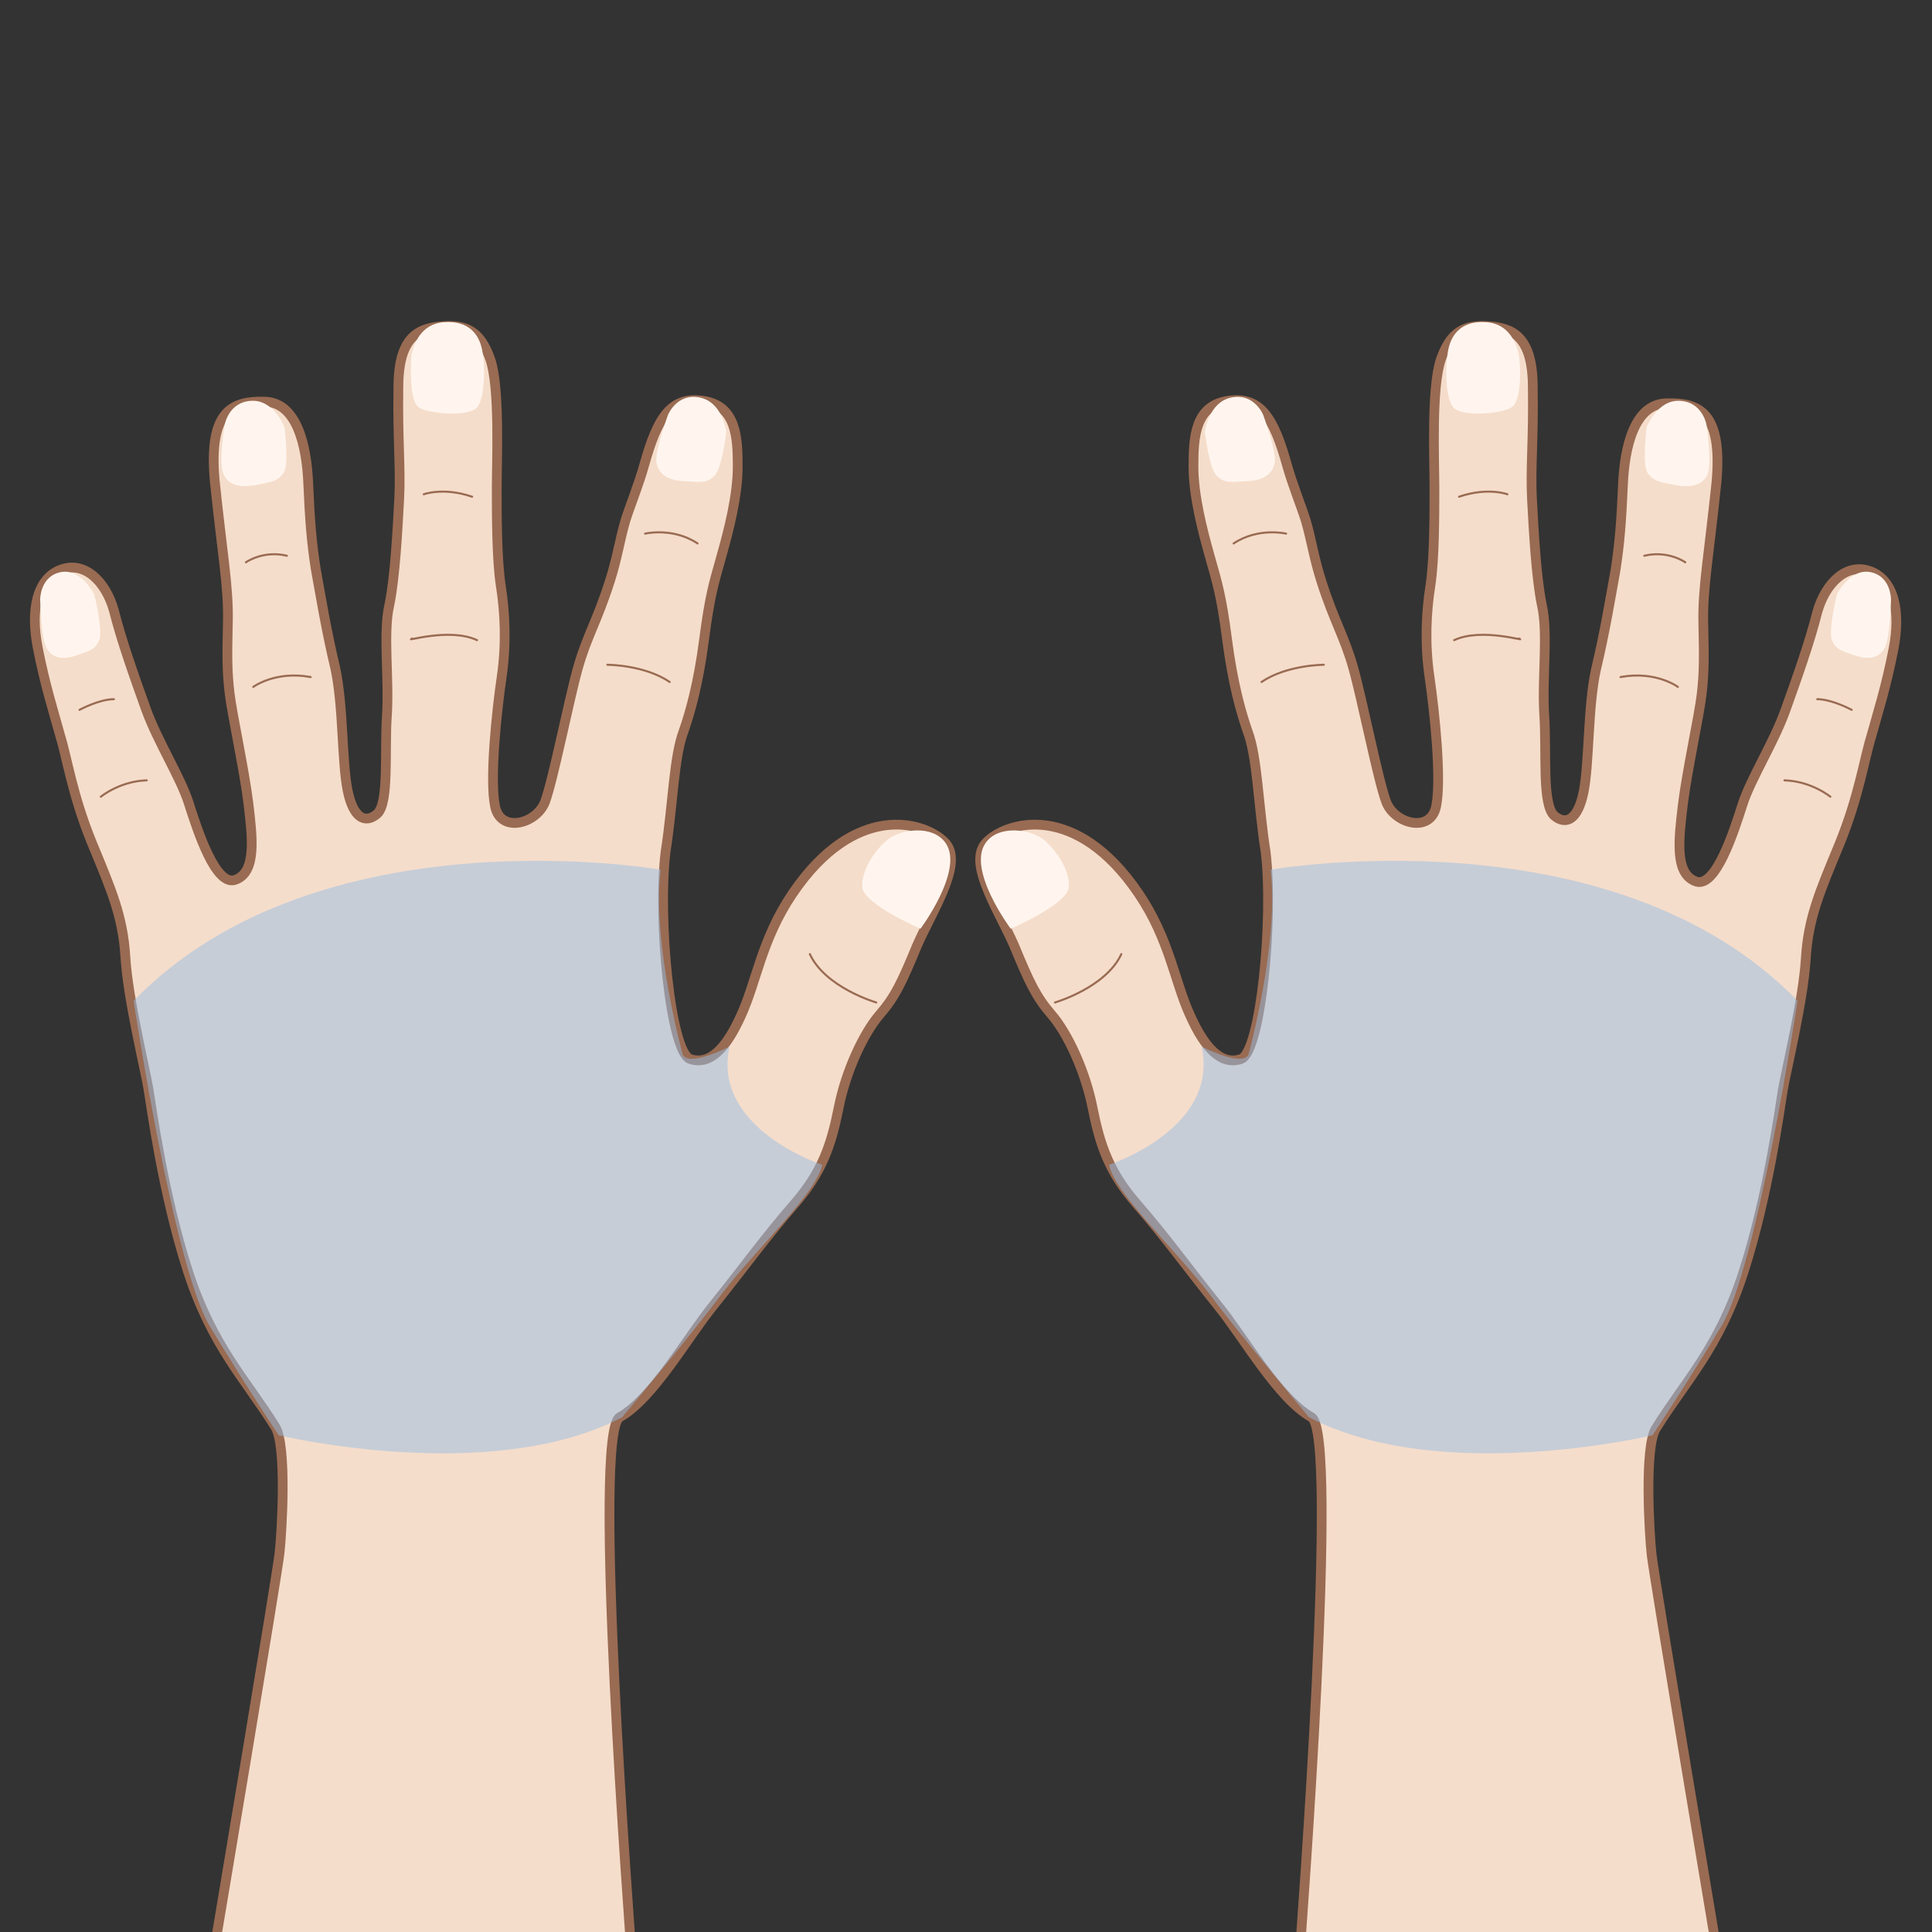 <?xml version="1.0" encoding="utf-8"?>
<!-- Generator: Adobe Illustrator 24.1.0, SVG Export Plug-In . SVG Version: 6.00 Build 0)  -->
<svg version="1.1" id="レイヤー_1" xmlns="http://www.w3.org/2000/svg" xmlns:xlink="http://www.w3.org/1999/xlink" x="0px"
	 y="0px" viewBox="0 0 235.7 235.7" style="enable-background:new 0 0 235.7 235.7;" xml:space="preserve">
<rect x="0" y="0" width="235.7" height="235.7" fill="#333333" stroke="none"/>
<style type="text/css">
	.st0{fill:#F5DDCB;stroke:#996B52;stroke-width:1.19;stroke-linecap:round;stroke-linejoin:round;stroke-miterlimit:10;}
	.st1{fill:#FFF5EE;}
	.st2{fill:none;stroke:#996B52;stroke-width:0.25;stroke-linecap:round;stroke-linejoin:round;stroke-miterlimit:10;}
	.st3{opacity:0.5;fill:#98BEE5;}
</style>
<g>
	<g>
		<path class="st0" d="M77.2,240.6c-0.4-5.6-5-65.7-1.6-67.7c4.1-2.3,8.3-9.8,11.4-13.6c4-5,6.5-8.5,9.9-12.4
			c3.4-3.9,4.5-7.2,5.4-11.7c0.9-4.6,3.1-9.2,5-11.4c1.9-2.2,2.7-3.9,4.6-8.5c2-4.5,5.8-10.2,3.3-12.6c-2.5-2.5-10.9-4.9-18.5,6.3
			c-3.8,5.6-4.4,10.8-6.3,14.9c-1.8,4-3.8,6.1-6.2,5.3c-2.4-0.8-4-17.1-3-25.3c0.9-5.7,1-11.6,2.2-14.7c0.8-2.3,1.8-5.8,2.5-11.2
			c0.7-5.4,1.2-6.9,2.1-10.1c0.9-3.2,2-7.4,2-11c0-3.6-0.2-7.4-4.2-8c-4-0.6-5.6,2.1-7.2,7.8c-0.7,2.5-1.7,4.9-2.3,6.8
			c-0.7,2.4-1,4.6-1.9,7.4c-1.6,5-2.8,6.7-3.9,10.6c-1.1,3.9-3,13.6-4,16.3c-1,2.7-5.4,3.9-6.1,0.6c-0.7-3.3,0.2-11.7,0.8-15.8
			c0.6-4.1,0.4-7.9-0.1-11.1c-0.5-3.2-0.5-8.7-0.5-12c0-3.3,0.4-12.3-0.8-15.7c-1.2-3.4-2.9-4.2-5.8-4c-2.9,0.2-5.4,1.2-5.4,7.5
			c-0.1,6.3,0.3,9.9,0.1,13.6c-0.2,3.7-0.5,9.5-1.2,12.9c-0.8,3.4,0,9-0.3,13.5C46.9,91.6,47.5,98,46,99.3c-1.4,1.2-2.9,0.6-3.6-2.9
			c-0.7-3.5-0.5-10.3-1.5-14.9c-1.1-4.6-1.8-8.9-2.4-12.2c-0.5-3.3-0.7-5.8-0.9-10.4c-0.2-4.6-1.4-9.8-5.3-9.9
			c-3.9-0.1-6.9,1-6.1,9.7c0.9,8.7,1.7,12.9,1.6,17.1c-0.1,4.3-0.1,6.1,0.2,8.7c0.3,2.6,1.8,9.4,2.3,13.5c0.5,4.2,1,8.3-1.5,9.3
			c-2.5,1.1-4.8-6.3-5.8-9.4c-1-3.1-3.8-7.5-5.2-11.4c-1.4-3.9-3-8.4-3.9-12c-1-3.6-3.6-6.1-6.5-5c-2.9,1.1-3.7,4.9-2.8,9.5
			c0.9,4.6,1.9,7.7,2.7,10.6c0.9,2.9,1.5,7.3,3.9,13.2c2.4,5.8,3.8,9,4.1,14c0.3,5,2.4,13.6,2.8,16c0.4,2.4,1.8,12.9,4.8,22.2
			c3,9.3,7.1,13.3,10.7,19.1c1.4,2.3,0.8,12.7,0.5,15.4c-0.3,2.7-7.8,47.4-7.8,47.4"/>
		<path class="st1" d="M112.3,113.3c0,0-7-3-7.1-5.1c-0.1-2.1,1.5-4.4,3-5.7c1.5-1.3,5.6-2,7.2,0.4
			C117.6,106.2,112.3,113.3,112.3,113.3z"/>
		<path class="st2" d="M106.9,122.3c0,0-6.2-1.8-8.1-5.9"/>
		<path class="st1" d="M80.1,56.5c0.3,1.4,1.4,2.1,3.3,2.2c1.9,0.1,2.8,0.3,3.7-0.6c1-0.8,1.5-5.4,1.5-5.4s-0.4-3.6-3.2-4.2
			c-2.8-0.6-3.9,2.1-3.9,2.1S79.8,55.2,80.1,56.5z"/>
		<path class="st1" d="M27.3,57.9c0.6,1.3,1.9,1.6,3.8,1.3c1.9-0.4,2.7-0.4,3.5-1.5c0.7-1.1,0.1-5.6,0.1-5.6s-1.3-3.4-4.1-3.2
			c-2.8,0.2-3.2,3-3.2,3S26.6,56.6,27.3,57.9z"/>
		<path class="st1" d="M5.7,79.1c0.7,1.2,1.9,1.4,3.5,0.9c1.7-0.6,2.4-0.7,2.9-1.9c0.5-1.1-0.6-5.6-0.6-5.6s-1.6-3.2-4.1-2.7
			c-2.5,0.5-2.5,3.3-2.5,3.3S5,77.9,5.7,79.1z"/>
		<path class="st1" d="M51.1,49.7c1.2,0.8,6.1,1.2,7.1,0c1-1.2,1-5.2,0.6-7.1c-0.4-1.9-1.7-3.5-4.6-3.3c-2.9,0.2-3.7,2.7-4,4
			C50.1,44.5,49.9,48.9,51.1,49.7z"/>
		<path class="st2" d="M78.7,65.1c0,0,3.4-0.8,6.4,1.2"/>
		<path class="st2" d="M74.1,81.1c0,0,4.5,0,7.6,2.1"/>
		<path class="st2" d="M50.3,77.9c-1.2,0.5,4.5-1.4,7.9,0.2"/>
		<path class="st2" d="M51.7,60.3c0,0,2.4-0.9,5.9,0.3"/>
		<path class="st2" d="M30,68.6c0,0,2.1-1.5,5-0.8"/>
		<path class="st2" d="M30.9,83.8c0,0,2.7-2,7-1.2"/>
		<path class="st2" d="M9.7,86.6c0,0,2.4-1.3,4.2-1.3"/>
		<path class="st2" d="M12.3,97.2c0,0,2.3-1.9,5.6-2"/>
	</g>
	<g>
		<path class="st0" d="M158.4,240.6c0.4-5.6,5-65.7,1.6-67.7c-4.1-2.3-8.3-9.8-11.4-13.6c-4-5-6.5-8.5-9.9-12.4
			c-3.4-3.9-4.5-7.2-5.4-11.7c-0.9-4.6-3.1-9.2-5-11.4c-1.9-2.2-2.7-3.9-4.6-8.5c-2-4.5-5.8-10.2-3.3-12.6
			c2.5-2.5,10.9-4.9,18.5,6.3c3.8,5.6,4.4,10.8,6.3,14.9c1.8,4,3.8,6.1,6.2,5.3c2.4-0.8,4-17.1,3-25.3c-0.9-5.7-1-11.6-2.2-14.7
			c-0.8-2.3-1.8-5.8-2.5-11.2c-0.7-5.4-1.2-6.9-2.1-10.1c-0.9-3.2-2-7.4-2-11c0-3.6,0.2-7.4,4.2-8c4-0.6,5.6,2.1,7.2,7.8
			c0.7,2.5,1.7,4.9,2.3,6.8c0.7,2.4,1,4.6,1.9,7.4c1.6,5,2.8,6.7,3.9,10.6c1.1,3.9,3,13.6,4,16.3c1,2.7,5.4,3.9,6.1,0.6
			c0.7-3.3-0.2-11.7-0.8-15.8c-0.6-4.1-0.4-7.9,0.1-11.1c0.5-3.2,0.5-8.7,0.5-12c0-3.3-0.4-12.3,0.8-15.7c1.2-3.4,2.9-4.2,5.8-4
			c2.9,0.2,5.4,1.2,5.4,7.5c0.1,6.3-0.3,9.9-0.1,13.6c0.2,3.7,0.5,9.5,1.2,12.9c0.8,3.4,0,9,0.3,13.5c0.3,4.4-0.3,10.8,1.2,12.2
			c1.4,1.2,2.9,0.6,3.6-2.9c0.7-3.5,0.5-10.3,1.5-14.9c1.1-4.6,1.8-8.9,2.4-12.2c0.5-3.3,0.7-5.8,0.9-10.4c0.2-4.6,1.4-9.8,5.3-9.9
			c3.9-0.1,6.9,1,6.1,9.7c-0.9,8.7-1.7,12.9-1.6,17.1c0.1,4.3,0.1,6.1-0.2,8.7c-0.3,2.6-1.8,9.4-2.3,13.5c-0.5,4.2-1,8.3,1.5,9.3
			c2.5,1.1,4.8-6.3,5.8-9.4c1-3.1,3.8-7.5,5.2-11.4c1.4-3.9,3-8.4,3.9-12c1-3.6,3.6-6.1,6.5-5c2.9,1.1,3.7,4.9,2.8,9.5
			c-0.9,4.6-1.9,7.7-2.7,10.6c-0.9,2.9-1.5,7.3-3.9,13.2c-2.4,5.8-3.8,9-4.1,14c-0.3,5-2.4,13.6-2.8,16c-0.4,2.4-1.8,12.9-4.8,22.2
			c-3,9.3-7.1,13.3-10.7,19.1c-1.4,2.3-0.8,12.7-0.5,15.4c0.3,2.7,7.8,47.4,7.8,47.4"/>
		<path class="st1" d="M123.3,113.3c0,0,7-3,7.1-5.1c0.1-2.1-1.5-4.4-3-5.7c-1.5-1.3-5.6-2-7.2,0.4
			C118,106.2,123.3,113.3,123.3,113.3z"/>
		<path class="st2" d="M128.7,122.3c0,0,6.2-1.8,8.1-5.9"/>
		<path class="st1" d="M155.5,56.5c-0.3,1.4-1.4,2.1-3.3,2.2c-1.9,0.1-2.8,0.3-3.7-0.6c-1-0.8-1.5-5.4-1.5-5.4s0.4-3.6,3.2-4.2
			c2.8-0.6,3.9,2.1,3.9,2.1S155.8,55.2,155.5,56.5z"/>
		<path class="st1" d="M208.3,57.9c-0.6,1.3-1.9,1.6-3.8,1.3c-1.9-0.4-2.7-0.4-3.5-1.5c-0.7-1.1-0.1-5.6-0.1-5.6s1.3-3.4,4.1-3.2
			c2.8,0.2,3.2,3,3.2,3S208.9,56.6,208.3,57.9z"/>
		<path class="st1" d="M229.9,79.1c-0.7,1.2-1.9,1.4-3.5,0.9c-1.7-0.6-2.4-0.7-2.9-1.9c-0.5-1.1,0.6-5.6,0.6-5.6s1.6-3.2,4.1-2.7
			c2.5,0.5,2.5,3.3,2.5,3.3S230.6,77.9,229.9,79.1z"/>
		<path class="st1" d="M184.4,49.7c-1.2,0.8-6.1,1.2-7.1,0c-1-1.2-1-5.2-0.6-7.1c0.4-1.9,1.7-3.5,4.6-3.3c2.9,0.2,3.7,2.7,4,4
			C185.5,44.5,185.7,48.9,184.4,49.7z"/>
		<path class="st2" d="M156.9,65.1c0,0-3.4-0.8-6.4,1.2"/>
		<path class="st2" d="M161.5,81.1c0,0-4.5,0-7.6,2.1"/>
		<path class="st2" d="M185.3,77.9c1.2,0.5-4.5-1.4-7.9,0.2"/>
		<path class="st2" d="M183.9,60.3c0,0-2.4-0.9-5.9,0.3"/>
		<path class="st2" d="M205.6,68.6c0,0-2.1-1.5-5-0.8"/>
		<path class="st2" d="M204.7,83.8c0,0-2.7-2-7-1.2"/>
		<path class="st2" d="M225.9,86.6c0,0-2.4-1.3-4.2-1.3"/>
		<path class="st2" d="M223.3,97.2c0,0-2.3-1.9-5.6-2"/>
	</g>
</g>
<path class="st3" d="M83.3,128.7c0,0-3.8-13.7-2.7-22.6c0,0-41.7-7.3-64.3,16c0,0,4.9,32.4,9.3,39.7s8.4,13.3,8.4,13.3
	s25.9,6.2,41.9-2.2c0,0,8-9.5,12.2-15.1c4.2-5.5,11.5-12.2,12.2-15.7c0,0-13.5-4.4-11.3-14.4C89.1,127.6,84.2,130.2,83.3,128.7z"/>
<path class="st3" d="M152.3,128.7c0,0,3.8-13.7,2.7-22.6c0,0,41.7-7.3,64.3,16c0,0-4.9,32.4-9.3,39.7c-4.4,7.3-8.4,13.3-8.4,13.3
	s-25.9,6.2-41.9-2.2c0,0-8-9.5-12.2-15.1c-4.2-5.5-11.5-12.2-12.2-15.7c0,0,13.5-4.4,11.3-14.4C146.5,127.6,151.4,130.2,152.3,128.7
	z"/>
</svg>
